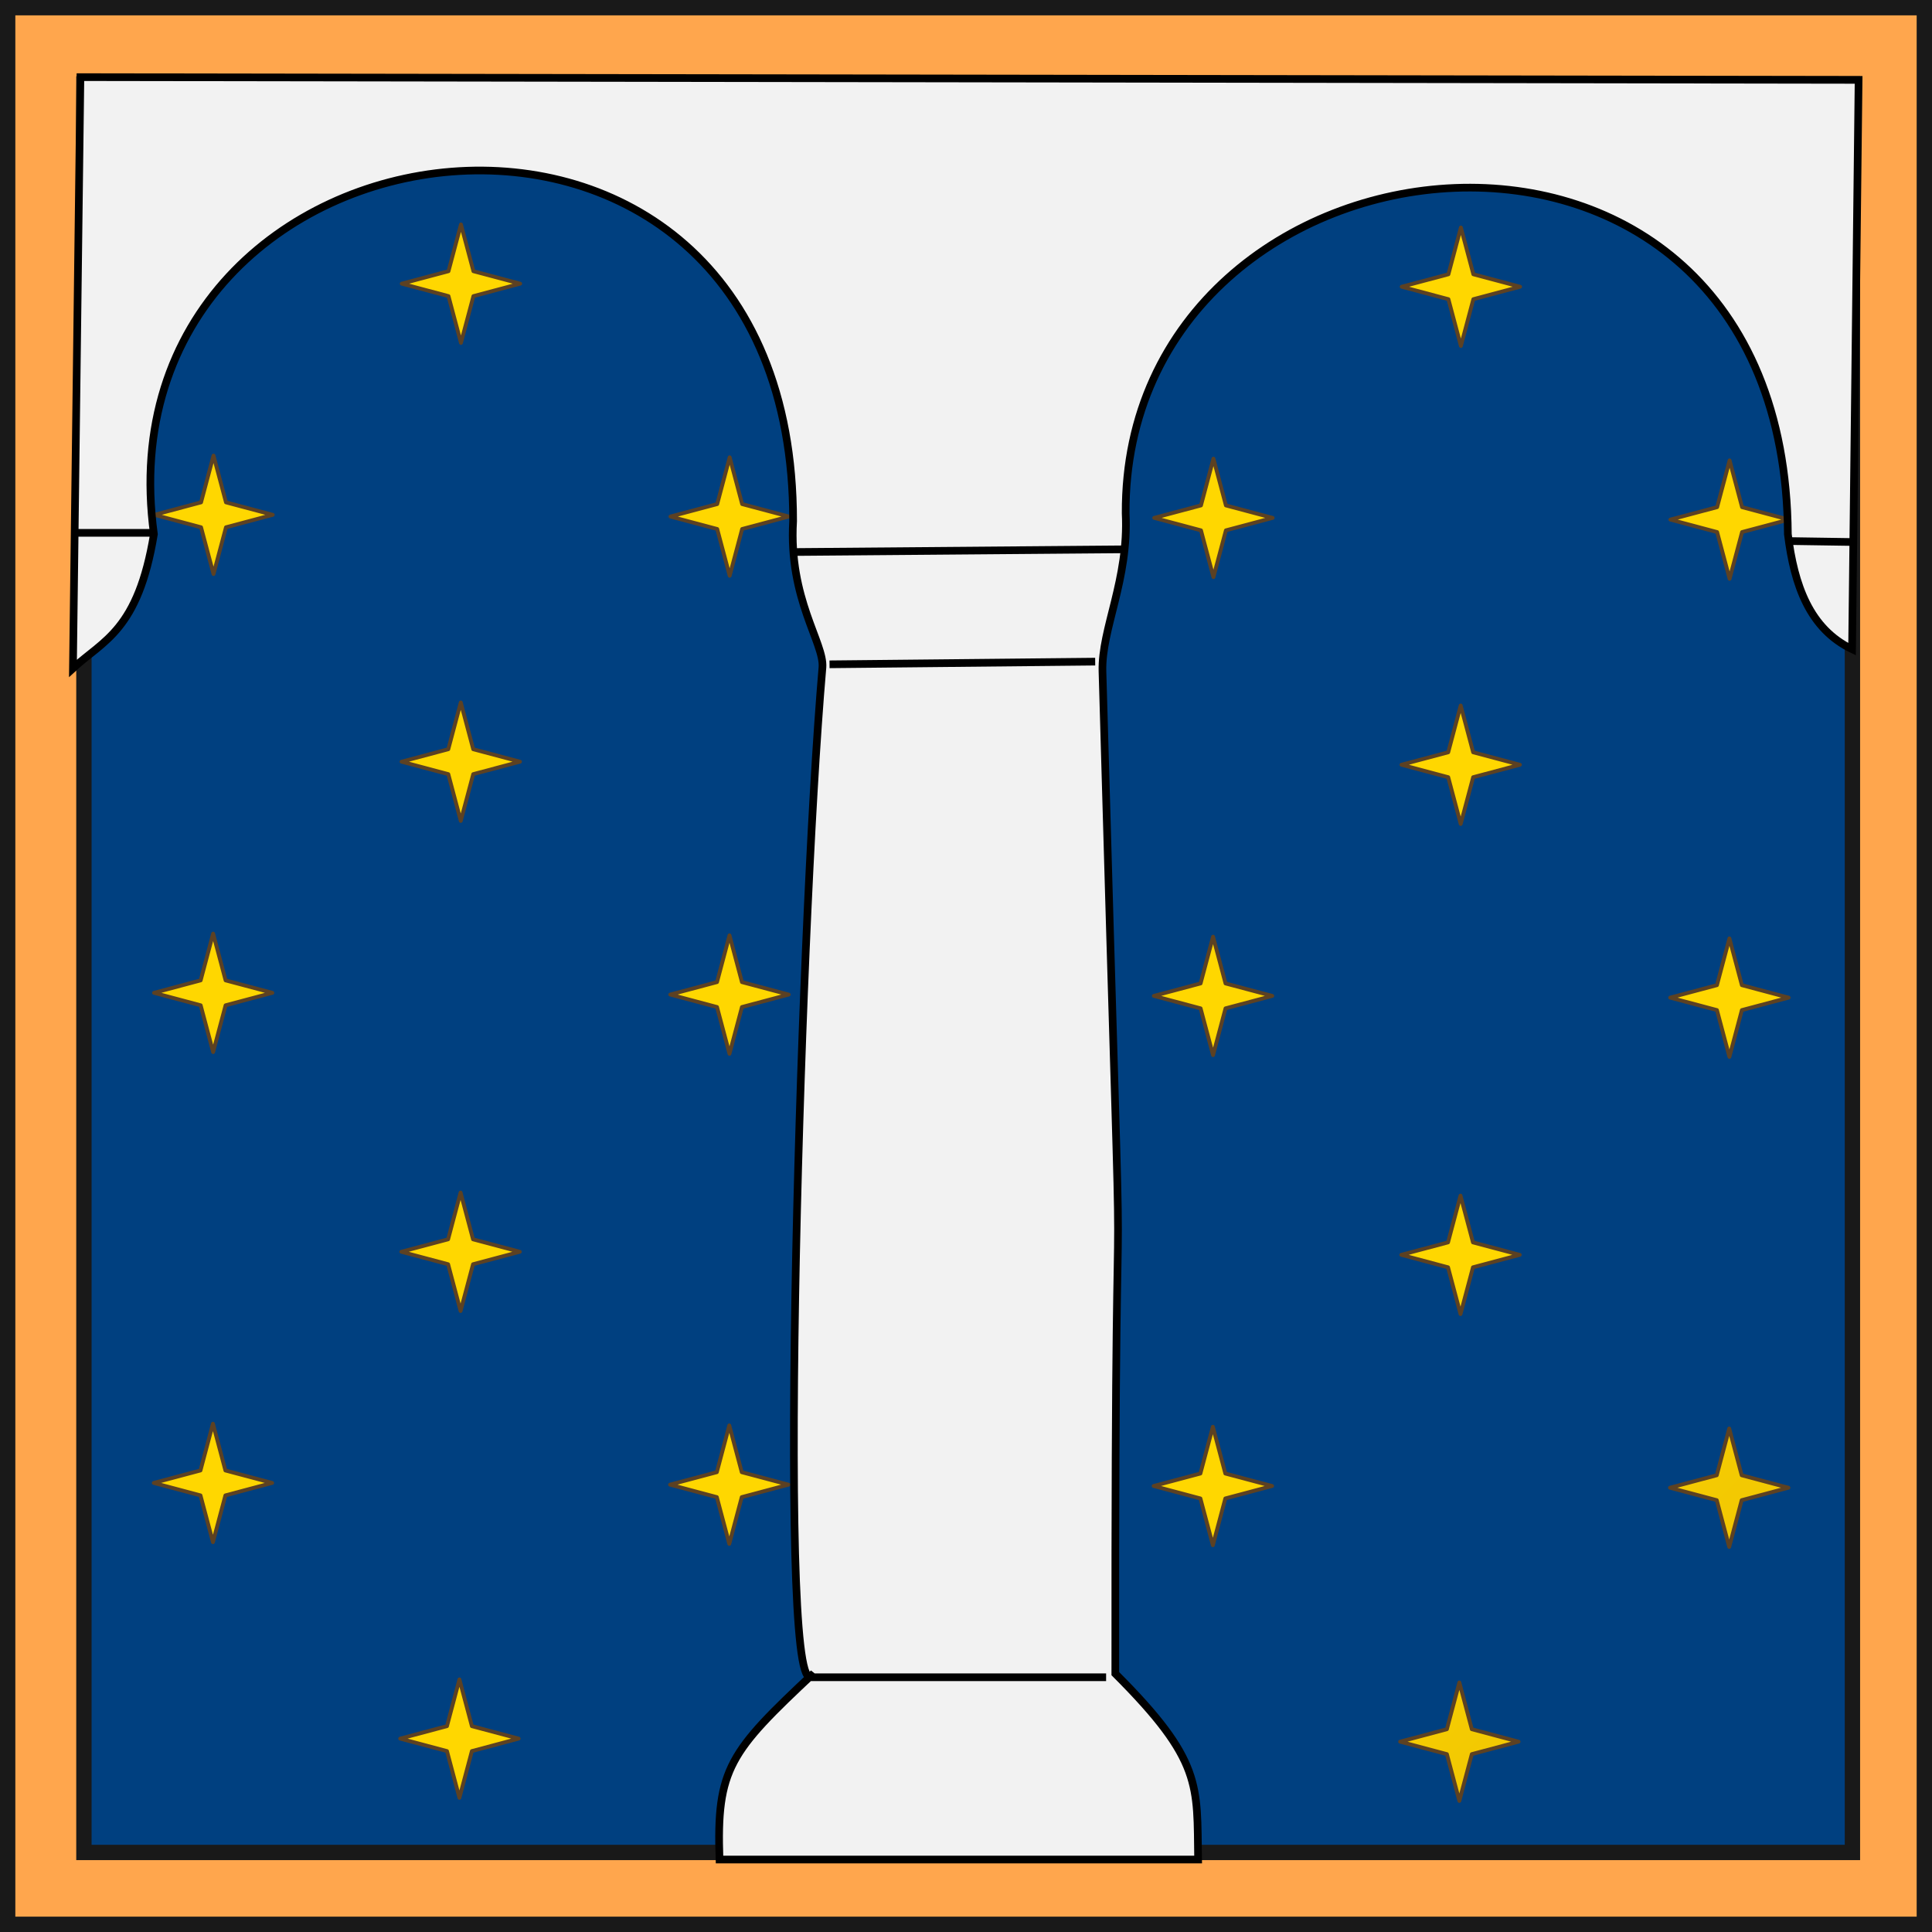 <svg xmlns="http://www.w3.org/2000/svg" xmlns:xlink="http://www.w3.org/1999/xlink" width="1008" height="1008">
  <rect width="100%" height="100%" fill="#333333" stroke="none"/>
  <defs>
    <linearGradient id="a">
      <stop offset="0" stop-color="gold"/>
      <stop offset="1" stop-color="#b8860b"/>
    </linearGradient>
    <linearGradient gradientTransform="translate(811.5 461.6)" xlink:href="#a" id="b" x1="87.99" y1="88.75" x2="775.2" y2="776.6" gradientUnits="userSpaceOnUse"/>
  </defs>
  <g stroke="#191919" stroke-width="8">
    <path fill="#ffa64d" d="M4 4h1000v1000H4z"/>
    <path fill="#004080" d="M43.784 43.796h922.7v922.7h-922.7z"/>
  </g>
  <path d="M380.7 300.4l-6.5-24.4-24.4-6.5 24.4-6.5 6.5-24.4 6.5 24.4 24.4 6.5-24.4 6.5zM240.5 178.9l-6.5-24.4-24.4-6.5 24.4-6.5 6.5-24.4 6.5 24.4 24.4 6.5-24.4 6.5zM111.4 299.5l-6.5-24.4-24.34-6.5 24.34-6.5 6.5-24.4 6.5 24.4 24.4 6.5-24.4 6.5zm269.2 250.3l-6.5-24.4-24.4-6.5 24.4-6.5 6.5-24.4 6.5 24.4 24.4 6.5-24.4 6.5zM240.4 428.3l-6.5-24.4-24.4-6.5 24.4-6.5 6.5-24.4 6.5 24.4 24.4 6.5-24.4 6.5zM111.2 548.9l-6.5-24.4-24.35-6.5 24.35-6.5 6.5-24.4 6.5 24.4 24.4 6.5-24.4 6.5zm269.3 256.6l-6.5-24.4-24.4-6.5 24.4-6.5 6.5-24.4 6.5 24.4 24.4 6.5-24.4 6.5zM240.3 684l-6.5-24.4-24.4-6.5 24.4-6.5 6.5-24.4 6.5 24.4 24.4 6.5-24.4 6.5zM111.1 804.6l-6.5-24.4-24.38-6.5 24.38-6.5 6.5-24.4 6.5 24.4 24.4 6.5-24.4 6.5zM239.7 938l-6.5-24.4-24.4-6.5 24.4-6.5 6.5-24.4 6.5 24.4 24.4 6.5-24.4 6.5zm662.7-636l-6.5-24.4-24.4-6.5 24.4-6.5 6.5-24.4 6.5 24.4 24.4 6.5-24.4 6.5zM762.2 180.5l-6.5-24.4-24.4-6.5 24.4-6.5 6.5-24.4 6.5 24.4 24.4 6.5-24.4 6.5zM633.1 301.1l-6.5-24.4-24.4-6.5 24.4-6.5 6.5-24.4 6.5 24.4 24.4 6.5-24.4 6.5zm269.2 250.3l-6.5-24.4-24.4-6.5 24.4-6.5 6.5-24.4 6.5 24.4 24.4 6.5-24.4 6.5zM762.1 429.9l-6.5-24.4-24.4-6.5 24.4-6.5 6.5-24.4 6.5 24.4L793 399l-24.4 6.5zM632.9 550.5l-6.5-24.4-24.4-6.5 24.4-6.5 6.5-24.4 6.5 24.4 24.4 6.5-24.4 6.5zm269.3 256.6l-6.5-24.4-24.4-6.5 24.4-6.5 6.5-24.4 6.5 24.4 24.4 6.5-24.4 6.5zM762 685.6l-6.5-24.4-24.4-6.5 24.4-6.5 6.5-24.4 6.5 24.4 24.4 6.5-24.4 6.5zM632.8 806.2l-6.5-24.4-24.4-6.5 24.4-6.5 6.5-24.4 6.5 24.4 24.4 6.5-24.4 6.5zm128.6 133.4l-6.5-24.4-24.4-6.5 24.4-6.5 6.5-24.4 6.5 24.4 24.4 6.5-24.4 6.5z" fill="url(#b)" stroke="#5c4123" stroke-width="2" stroke-linecap="round" stroke-linejoin="round"/>
  <g fill="#f2f2f2">
    <path d="M422.8 875.1h154.3M78.55 278H39.98m894.22 4.3l33.1.5M415.7 288l171.4-1.4m-154.3 60l138.6-1.4m-157.6-73.3c.3-268.785-364.36-219.77-333.5 6.8-8.29 50.3-26.31 55.3-42.24 70l3.89-308.45 927.75 1.43-3.4 297.02c-22.1-10.6-30.2-33.3-33.5-60-1.7-258.45-346.5-219.65-345.5-10.9 1.7 34.9-12.7 60.2-12.1 82.5 13 458.3 6.4 143.1 6.7 522.9 45.5 45.5 42.6 58.2 43.2 97H375.4c-1.7-47.5 5.5-56.3 49.1-97.2-19.3 32.6-7.8-381.2 4.6-524.8 1-12.7-17.7-35.7-15.3-76.3z" fill-rule="evenodd" stroke="#000" stroke-width="4"/>
  </g>
</svg>
